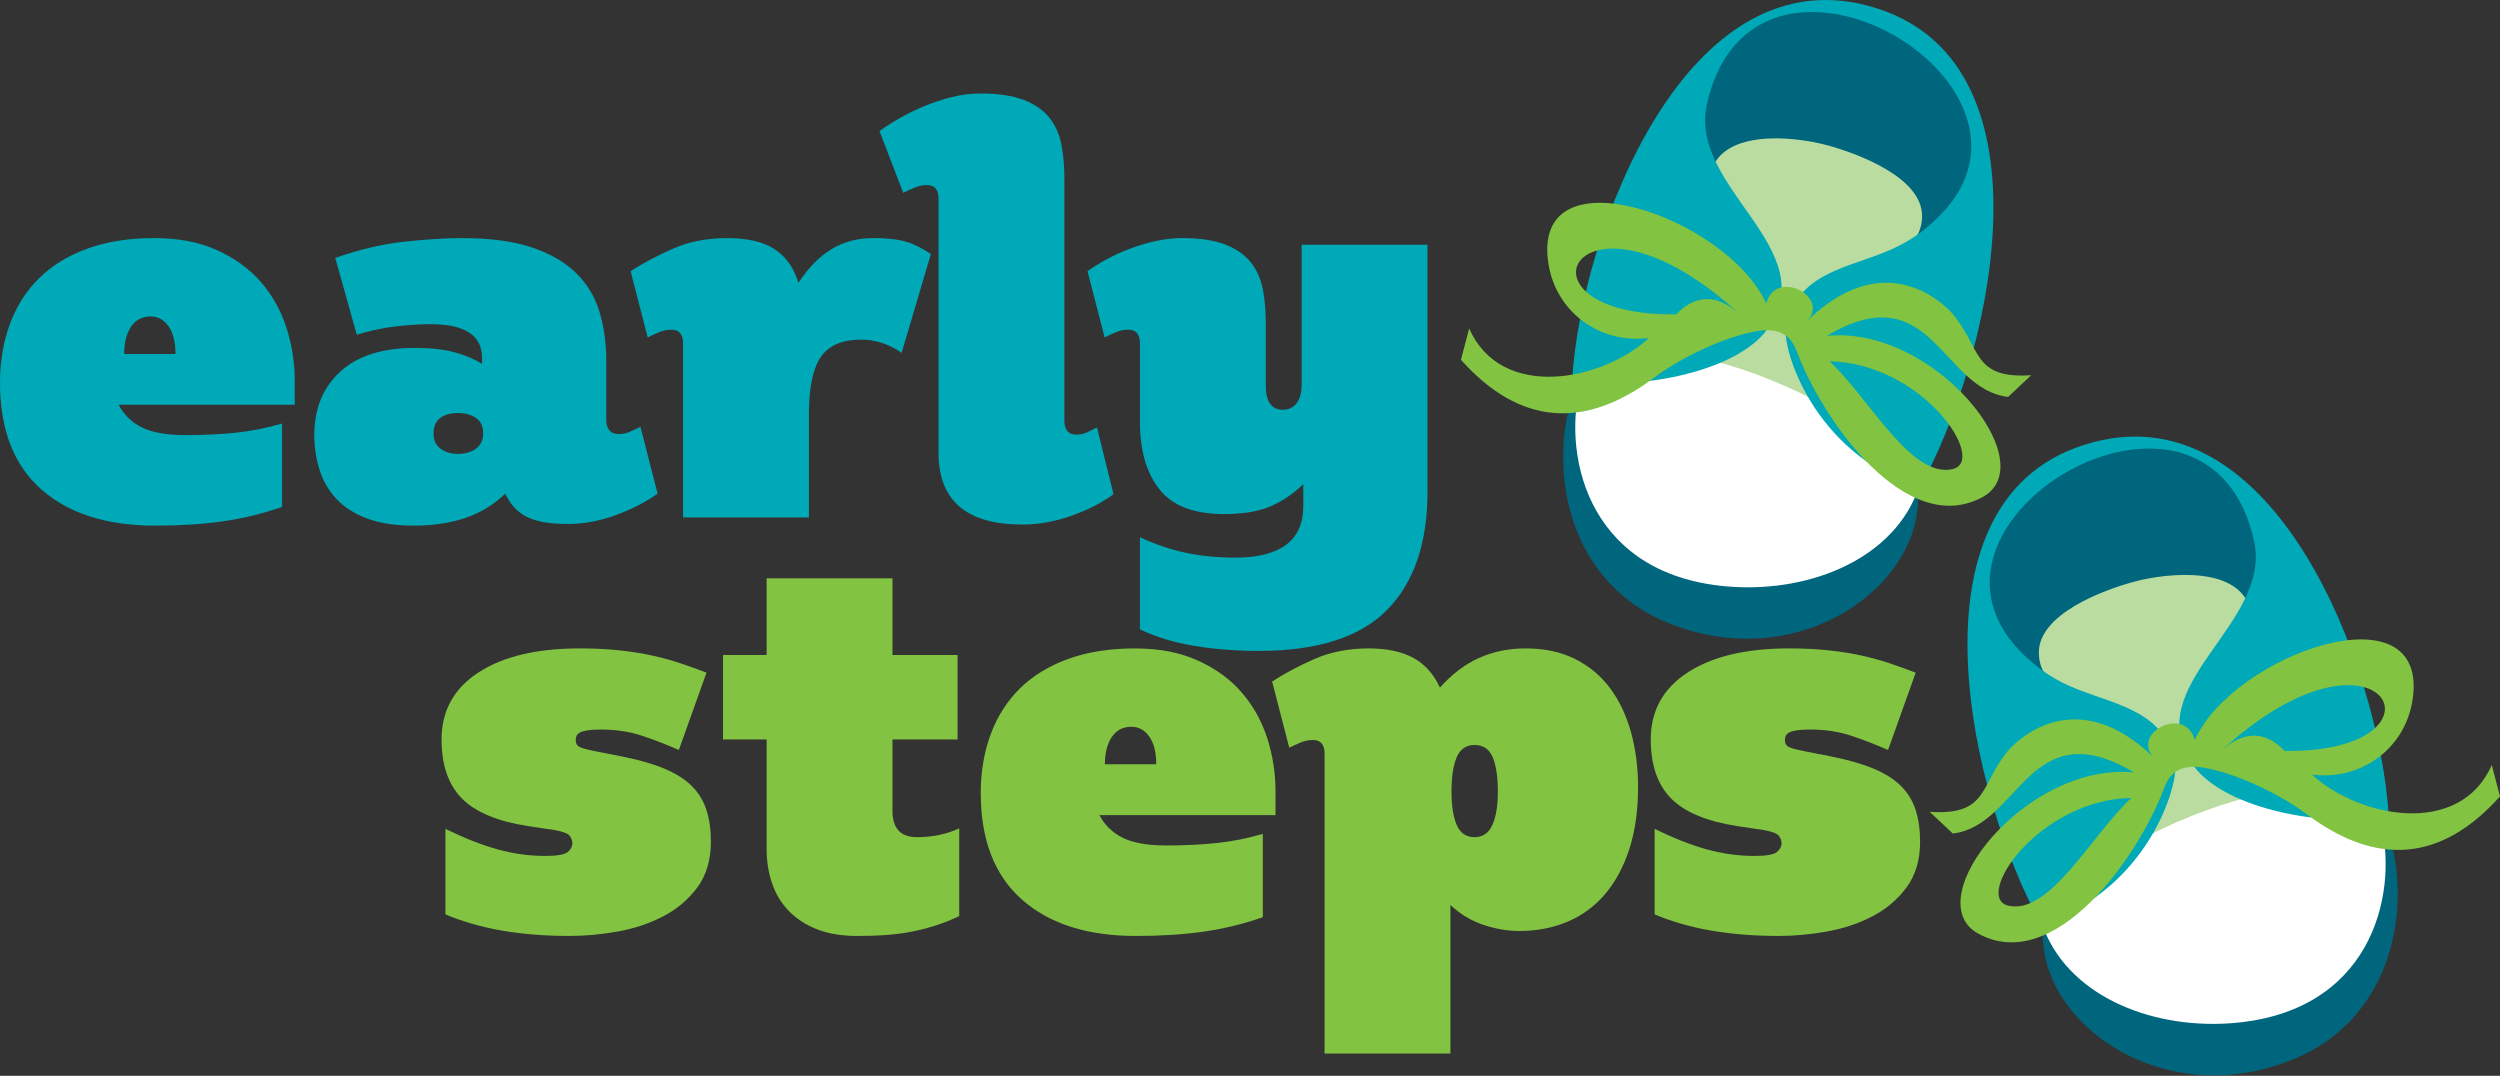 <svg width="1959" height="843" viewBox="0 0 1959 843" fill="none" xmlns="http://www.w3.org/2000/svg">
<rect x="0" y="0" width="1959" height="843" fill="#333333" stroke="none"/>
<g clip-path="url(#clip0_2247_7320)">
<path d="M221 397.19C206.3 402.37 191 406.12 175.15 408.42C159.3 410.74 141.43 411.89 121.53 411.89C83.47 411.89 53.7 402.37 32.23 383.35C10.73 364.31 0 336.5 0 299.88C0 283.16 2.59 267.81 7.79 253.82C12.97 239.83 20.61 227.87 30.71 217.91C40.8 207.97 53.41 200.25 68.56 194.78C83.69 189.31 101.06 186.57 120.67 186.57C140.28 186.57 156.2 189.74 170.19 196.07C184.16 202.42 195.64 210.79 204.57 221.15C213.51 231.53 220.15 243.43 224.47 256.83C228.79 270.24 230.96 284.16 230.96 298.57V317.17H92.99C97.02 324.95 103.07 330.87 111.15 334.9C119.21 338.93 130.61 340.95 145.31 340.95C160.01 340.95 173.35 340.3 185.32 339.01C197.28 337.71 209.18 335.33 221 331.87V397.18V397.19ZM137.53 277.39C137.53 268.16 135.73 260.96 132.12 255.76C128.51 250.58 123.83 247.97 118.07 247.97C111.43 247.97 106.31 250.65 102.72 255.97C99.11 261.32 97.31 268.44 97.31 277.39H137.54H137.53Z" fill="#00A9B7"/>
<path d="M262.73 202.13C281.48 195.51 299.5 191.25 316.79 189.37C334.08 187.51 349.23 186.57 362.2 186.57C384.1 186.57 402.35 189.03 416.9 193.92C431.47 198.82 443.08 205.59 451.71 214.25C460.36 222.9 466.43 233.06 469.88 244.73C473.34 256.42 475.06 268.89 475.06 282.15V329.29C475.06 332.46 475.85 335.06 477.44 337.07C479.03 339.1 481.4 340.1 484.58 340.1C488.04 340.1 490.99 339.52 493.45 338.37C495.89 337.22 498.71 335.93 501.88 334.47L515.29 386.81C506.06 393.45 495.1 399.07 482.42 403.68C469.74 408.29 457.34 410.59 445.23 410.59C437.45 410.59 430.89 410.09 425.56 409.07C420.22 408.05 415.68 406.55 411.93 404.54C408.18 402.53 405.02 399.99 402.43 396.96C399.82 393.94 397.67 390.55 395.94 386.8C387 395.44 376.62 401.79 364.79 405.82C352.96 409.85 339.55 411.88 324.58 411.88C309.61 411.88 297.54 410 287.6 406.26C277.66 402.52 269.65 397.39 263.59 390.91C257.54 384.42 253.15 376.86 250.4 368.21C247.66 359.56 246.29 350.48 246.29 340.96C246.29 320.21 253.07 303.63 266.62 291.23C280.17 278.83 299.63 272.63 325 272.63C337.4 272.63 347.84 273.78 356.36 276.09C364.86 278.41 371.99 281.43 377.76 285.17V280.85C377.76 277.68 377.26 274.51 376.24 271.33C375.22 268.16 373.28 265.28 370.4 262.69C367.52 260.08 363.41 258.01 358.08 256.42C352.74 254.84 345.89 254.04 337.54 254.04C329.19 254.04 320.02 254.62 310.08 255.77C300.12 256.92 289.97 259.09 279.58 262.26L262.71 202.15L262.73 202.13ZM339.71 339.67C339.71 344.85 341.51 348.82 345.12 351.55C348.73 354.29 353.26 355.66 358.75 355.66C364.51 355.66 369.27 354.3 373.01 351.55C376.75 348.82 378.63 344.85 378.63 339.67C378.63 334.2 376.75 330.15 373.01 327.56C369.27 324.95 364.51 323.66 358.75 323.66C352.99 323.66 348.37 324.95 344.91 327.56C341.44 330.15 339.71 334.2 339.71 339.67Z" fill="#00A9B7"/>
<path d="M535.23 268.73C535.23 265.56 534.5 263.05 533.06 261.17C531.62 259.29 529.32 258.35 526.15 258.35C522.69 258.35 519.45 259 516.42 260.31C513.39 261.6 510.43 262.98 507.55 264.42L494.14 212.52C503.37 206.46 514.33 200.62 527.01 195C539.7 189.38 553.96 186.57 569.83 186.57C585.7 186.57 598.45 189.53 607.24 195.44C616.03 201.35 622.15 210.07 625.63 221.6C633.41 209.78 642.06 200.99 651.58 195.21C661.08 189.45 672.04 186.57 684.44 186.57C694.53 186.57 702.75 187.43 709.1 189.16C715.44 190.89 722.21 194.21 729.43 199.1L706.5 276.52C702.18 273.35 697.27 270.82 691.8 268.94C686.33 267.08 680.71 266.14 674.95 266.14C659.94 266.14 649.35 270.69 643.15 279.77C636.95 288.85 633.86 303.76 633.86 324.53V405.41H535.25V268.74L535.23 268.73Z" fill="#00A9B7"/>
<path d="M735.45 155.42C735.45 152.25 734.74 149.74 733.3 147.86C731.84 145.98 729.54 145.04 726.37 145.04C722.91 145.04 719.67 145.69 716.64 147C713.61 148.29 710.67 149.67 707.77 151.11L689.17 102.67C693.5 99.5 698.69 96.18 704.75 92.73C710.8 89.27 717.28 86.11 724.21 83.21C731.12 80.33 738.32 77.95 745.82 76.07C753.32 74.21 760.81 73.27 768.31 73.27C782.15 73.27 793.39 74.94 802.05 78.24C810.69 81.56 817.4 86.17 822.15 92.08C826.91 97.99 830.08 104.99 831.67 113.06C833.25 121.14 834.05 129.93 834.05 139.45V329.73C834.05 332.91 834.76 335.5 836.22 337.52C837.66 339.54 839.96 340.55 843.13 340.55C846.6 340.55 849.48 339.97 851.78 338.82C854.08 337.67 856.68 336.36 859.57 334.92L872.54 387.24C863.6 393.88 852.64 399.5 839.67 404.11C826.7 408.72 813.86 411.04 801.19 411.04C757.36 411.04 735.44 392.29 735.44 354.81V155.44L735.45 155.42Z" fill="#00A9B7"/>
<path d="M893.26 420.97C905.66 426.73 917.84 430.84 929.8 433.29C941.76 435.75 954.52 436.97 968.07 436.97C985.38 436.97 998.57 433.65 1007.64 427.01C1016.72 420.39 1021.27 410.16 1021.27 396.32V379.45C1012.33 387.82 1003.25 393.79 994.02 397.4C984.79 401.01 973.12 402.81 958.99 402.81C935.63 402.81 918.84 396.38 908.61 383.56C898.38 370.74 893.26 353.06 893.26 330.57V268.73C893.26 265.56 892.53 263.05 891.09 261.17C889.65 259.29 887.35 258.35 884.18 258.35C880.72 258.35 877.48 259 874.45 260.31C871.42 261.6 868.46 262.98 865.58 264.42L852.17 212.52C856.5 209.35 861.61 206.18 867.52 203C873.43 199.83 879.71 197.01 886.33 194.57C892.97 192.11 899.67 190.17 906.44 188.72C913.22 187.28 919.78 186.57 926.13 186.57C939.97 186.57 951.21 188.22 959.85 191.54C968.5 194.86 975.2 199.47 979.96 205.38C984.72 211.29 987.89 218.28 989.48 226.36C991.06 234.44 991.86 243.23 991.86 252.73V302.03C991.86 314.72 996.32 321.07 1005.26 321.07C1009.87 321.07 1013.47 319.34 1016.08 315.87C1018.67 312.41 1019.96 307.81 1019.96 302.03V191.75H1118.57V385.5C1118.57 425.57 1108.04 456.34 1087 477.83C1065.95 499.29 1032.36 510.05 986.24 510.05C968.64 510.05 951.93 508.75 936.07 506.14C920.2 503.56 905.94 499.23 893.25 493.17V420.96L893.26 420.97Z" fill="#00A9B7"/>
<path d="M349.04 649.5C363.74 656.71 377.29 662.05 389.69 665.51C402.09 668.97 414.61 670.71 427.31 670.71C436.53 670.71 442.38 669.69 444.83 667.68C447.26 665.66 448.5 663.36 448.5 660.75C448.5 658.73 447.77 656.79 446.35 654.91C444.89 653.05 440.86 651.53 434.22 650.38L413.91 647.35C389.69 643.61 372.32 636.32 361.77 625.51C351.25 614.7 346.01 599.35 346.01 579.45C346.01 556.96 355.65 539.45 374.99 526.9C394.3 514.37 420.67 508.09 454.11 508.09C465.66 508.09 476.12 508.59 485.48 509.61C494.84 510.63 503.43 511.99 511.22 513.72C518.98 515.45 526.35 517.46 533.26 519.77C540.2 522.09 546.96 524.53 553.6 527.12L531.96 587.67C522.74 583.64 513.23 579.96 503.44 576.65C493.62 573.33 482.83 571.66 471 571.66C466.39 571.66 462.79 571.89 460.18 572.31C457.6 572.75 455.63 573.33 454.36 574.04C453.06 574.77 452.18 575.63 451.75 576.65C451.33 577.65 451.11 578.74 451.11 579.89C451.11 582.48 452.11 584.29 454.11 585.29C456.14 586.31 460.02 587.38 465.81 588.53L487.85 592.86C500.82 595.45 511.8 598.62 520.74 602.36C529.65 606.12 536.81 610.65 542.14 615.99C547.47 621.33 551.29 627.6 553.6 634.8C555.9 642.01 557.06 650.23 557.06 659.46C557.06 673.87 553.51 685.83 546.45 695.35C539.39 704.87 530.47 712.43 519.65 718.05C508.83 723.67 496.95 727.63 483.97 729.95C471 732.25 458.45 733.41 446.35 733.41C427.31 733.41 409.79 732.03 393.79 729.3C377.78 726.56 362.87 722.31 349.05 716.54V649.5H349.04Z" fill="#82C341"/>
<path d="M600.72 579.45H566.56V513.28H600.72V453.17H699.33V513.28H750.35V579.45H699.33V635.24C699.33 649.08 705.67 655.99 718.37 655.99C731.07 655.99 741.56 653.69 751.65 649.08V717.85C745.59 720.73 739.68 723.11 733.92 724.99C728.16 726.87 722.19 728.45 715.97 729.73C709.76 731.03 703.06 731.97 695.87 732.55C688.66 733.13 680.56 733.41 671.65 733.41C659.52 733.41 649.07 731.68 640.28 728.23C631.49 724.76 624.15 720 618.24 713.95C612.33 707.9 607.93 700.69 605.05 692.32C602.14 683.97 600.72 674.89 600.72 665.08V579.44V579.45Z" fill="#82C341"/>
<path d="M989.52 718.71C974.82 723.89 959.51 727.64 943.66 729.96C927.81 732.26 909.95 733.42 890.04 733.42C852 733.42 822.23 723.9 800.74 704.88C779.25 685.84 768.52 658.03 768.52 621.41C768.52 604.69 771.13 589.34 776.31 575.35C781.49 561.38 789.13 549.4 799.23 539.46C809.32 529.5 821.93 521.8 837.09 516.32C852.22 510.85 869.59 508.11 889.2 508.11C908.81 508.11 924.73 511.29 938.7 517.63C952.67 523.97 964.16 532.33 973.08 542.71C982.02 553.08 988.66 564.98 993 578.39C997.3 591.79 999.49 605.7 999.49 620.12V638.72H861.53C865.56 646.51 871.59 652.42 879.69 656.45C887.75 660.5 899.15 662.5 913.85 662.5C928.55 662.5 941.89 661.86 953.86 660.56C965.8 659.26 977.72 656.89 989.54 653.42V718.73L989.52 718.71ZM906.04 598.91C906.04 589.68 904.25 582.48 900.64 577.28C897.03 572.1 892.33 569.5 886.57 569.5C879.93 569.5 874.81 572.17 871.23 577.5C867.62 582.84 865.8 589.97 865.8 598.9H906.03L906.04 598.91Z" fill="#82C341"/>
<path d="M1037.93 590.25C1037.93 587.08 1037.2 584.57 1035.78 582.69C1034.32 580.83 1032.02 579.89 1028.87 579.89C1025.41 579.89 1022.17 580.53 1019.14 581.83C1016.11 583.13 1013.14 584.5 1010.26 585.94L996.86 534.04C1006.08 527.99 1017.05 522.14 1029.72 516.52C1042.42 510.9 1056.67 508.09 1072.55 508.09C1086.68 508.09 1098.29 510.55 1107.35 515.44C1116.44 520.35 1123.42 528.13 1128.33 538.8C1137.85 528.13 1148.15 520.35 1159.25 515.44C1170.34 510.54 1182.38 508.09 1195.35 508.09C1210.36 508.09 1223.39 510.89 1234.51 516.52C1245.6 522.14 1254.76 529.86 1261.97 539.66C1269.15 549.47 1274.58 561 1278.19 574.26C1281.77 587.52 1283.59 601.65 1283.59 616.64C1283.59 635.09 1281.29 651.38 1276.68 665.51C1272.04 679.64 1265.65 691.46 1257.43 700.98C1249.22 710.5 1239.39 717.64 1228.03 722.38C1216.63 727.14 1204.14 729.52 1190.62 729.52C1181.37 729.52 1172.01 727.93 1162.49 724.76C1152.97 721.59 1144.33 716.41 1136.54 709.19V825.53H1037.93V590.25ZM1155.58 655.99C1161.92 655.99 1166.52 652.82 1169.4 646.49C1172.28 640.16 1173.73 631.35 1173.73 620.1C1173.73 608.85 1172.37 599.64 1169.64 593.29C1166.88 586.95 1162.21 583.77 1155.57 583.77C1148.93 583.77 1144.26 586.95 1141.5 593.29C1138.77 599.64 1137.41 608.58 1137.41 620.1C1137.41 631.62 1138.77 640.15 1141.5 646.49C1144.26 652.83 1148.93 655.99 1155.57 655.99H1155.58Z" fill="#82C341"/>
<path d="M1296.57 649.5C1311.27 656.71 1324.82 662.05 1337.22 665.51C1349.62 668.97 1362.14 670.71 1374.84 670.71C1384.06 670.71 1389.91 669.69 1392.36 667.68C1394.79 665.66 1396.03 663.36 1396.03 660.75C1396.03 658.73 1395.3 656.79 1393.88 654.91C1392.42 653.05 1388.39 651.53 1381.75 650.38L1361.44 647.35C1337.22 643.61 1319.85 636.32 1309.3 625.51C1298.78 614.7 1293.54 599.35 1293.54 579.45C1293.54 556.96 1303.18 539.45 1322.52 526.9C1341.83 514.37 1368.2 508.09 1401.64 508.09C1413.19 508.09 1423.65 508.59 1433.01 509.61C1442.38 510.63 1450.96 511.99 1458.75 513.72C1466.51 515.45 1473.88 517.46 1480.79 519.77C1487.73 522.09 1494.49 524.53 1501.13 527.12L1479.49 587.67C1470.27 583.64 1460.76 579.96 1450.97 576.65C1441.15 573.33 1430.36 571.66 1418.53 571.66C1413.92 571.66 1410.32 571.89 1407.71 572.31C1405.13 572.75 1403.16 573.33 1401.89 574.04C1400.59 574.77 1399.71 575.63 1399.28 576.65C1398.86 577.65 1398.64 578.74 1398.64 579.89C1398.64 582.48 1399.64 584.29 1401.64 585.29C1403.64 586.29 1407.55 587.38 1413.34 588.53L1435.38 592.86C1448.35 595.45 1459.33 598.62 1468.27 602.36C1477.18 606.12 1484.34 610.65 1489.67 615.99C1495 621.33 1498.82 627.6 1501.13 634.8C1503.43 642.01 1504.59 650.23 1504.59 659.46C1504.59 673.87 1501.04 685.83 1493.98 695.35C1486.92 704.87 1478 712.43 1467.18 718.05C1456.36 723.67 1444.48 727.63 1431.5 729.95C1418.53 732.25 1405.98 733.41 1393.88 733.41C1374.84 733.41 1357.32 732.03 1341.32 729.3C1325.31 726.56 1310.4 722.31 1296.58 716.54V649.5H1296.57Z" fill="#82C341"/>
<path d="M1548.53 127.493C1559.89 76.928 1519.82 24.857 1459.02 11.188C1398.21 -2.481 1339.71 27.429 1328.34 77.993C1316.97 128.557 1357.05 180.629 1417.85 194.298C1478.65 207.967 1537.16 178.057 1548.53 127.493Z" fill="#00667D"/>
<path d="M1495.52 425.25C1470.92 481.43 1389.88 522.73 1305.49 487.43C1222.35 452.66 1211.98 354.92 1236.58 298.75C1261.18 242.57 1343.97 237.67 1413.74 268.22C1483.51 298.77 1520.12 369.08 1495.53 425.25H1495.52Z" fill="#00667D"/>
<path d="M1505.89 378.08C1501.36 384.53 1496.83 390.97 1492.3 397.42C1440.64 320.94 1322.25 281.62 1236.58 320.8C1236.22 313.78 1245.38 286.73 1245.63 286.53C1271.28 266.02 1343.22 285.22 1365.17 241.06C1388.93 193.25 1334.34 175.23 1339.72 139.31C1345.56 100.27 1405.23 106.61 1431.72 113.79C1456 120.37 1506.86 139.28 1506.14 169.86C1505.3 205.29 1459.28 200.4 1441.94 227.19C1402.88 287.56 1459.07 345.88 1505.89 378.09V378.08Z" fill="#BADCA0"/>
<path d="M1503.54 382.2C1484.45 437.27 1420.02 463.8 1357.5 459.83C1246.28 452.77 1224.53 360.27 1237.86 303.98C1255.21 230.74 1470.16 312.06 1503.53 382.2H1503.54Z" fill="white"/>
<path d="M1528.75 158.98C1536.84 148.36 1541.59 137.44 1543.57 126.57C1560.78 32.19 1369 -58.32 1337.56 81.43C1322.69 147.54 1430.16 194.97 1384.9 257.96C1360.07 292.52 1277.99 307.34 1231.99 297.01C1238.96 183.34 1321.32 -40.69 1470.42 6.42C1614.89 52.07 1558.46 286.17 1503.95 382.66C1418.7 353.4 1397.71 272.33 1399.37 259.58C1404.98 216.36 1442.75 211.07 1475.9 198.02C1484.07 194.8 1491.86 190.95 1499.03 186.27C1510.1 179.05 1521.59 168.39 1528.75 158.98Z" fill="#00A9B7"/>
<path d="M1416.37 251.16C1433.8 232.1 1391.25 210.16 1383.99 237.85C1353.55 169.94 1198.93 116.27 1213.37 206.78C1219.53 245.36 1254.59 269.82 1292.2 264.83C1255.35 298.63 1176.4 314.37 1151.24 257.37L1144.79 281.92C1190.93 333.56 1241.85 336.74 1296.27 295.86C1319.37 278.51 1354.24 263.2 1376.65 259.5C1390.97 257.14 1402.21 259.94 1407.91 275.23C1428.49 330.41 1494.1 422.09 1553.64 389.45C1601.82 363.04 1515.94 254.71 1431.44 263.19C1513.9 214.24 1521.11 304.98 1573.56 311.02L1591.67 294.01C1545.16 297.15 1552.71 272.7 1530.08 245.94C1530.08 245.94 1482.09 187.79 1416.37 251.14V251.16ZM1313.47 246.31C1175.5 248.1 1236.52 128.94 1364.32 247.19C1354.34 238.13 1335.28 223.95 1313.47 246.31ZM1530.32 367.5C1497.81 375.59 1464.56 311.86 1433.63 283.11C1506.89 284.77 1557.43 360.76 1530.32 367.5Z" fill="#82C341"/>
<path d="M1685.8 536.58C1746.6 522.911 1786.68 470.84 1775.31 420.275C1763.94 369.711 1705.44 339.801 1644.64 353.47C1583.83 367.139 1543.76 419.211 1555.13 469.775C1566.49 520.339 1625 550.249 1685.8 536.58Z" fill="#00667D"/>
<path d="M1608.26 767.35C1632.86 823.53 1713.9 864.83 1798.29 829.53C1881.43 794.76 1891.8 697.02 1867.2 640.85C1842.6 584.67 1759.81 579.77 1690.04 610.32C1620.27 640.87 1583.66 711.18 1608.25 767.35H1608.26Z" fill="#00667D"/>
<path d="M1597.89 720.18C1602.42 726.63 1606.95 733.07 1611.48 739.52C1663.14 663.04 1781.53 623.72 1867.2 662.9C1867.56 655.88 1858.4 628.83 1858.15 628.63C1832.5 608.12 1760.56 627.32 1738.61 583.16C1714.85 535.35 1769.44 517.33 1764.06 481.41C1758.22 442.37 1698.55 448.71 1672.06 455.89C1647.78 462.47 1596.92 481.38 1597.64 511.96C1598.48 547.39 1644.5 542.5 1661.84 569.29C1700.9 629.66 1644.71 687.98 1597.89 720.19V720.18Z" fill="#BADCA0"/>
<path d="M1600.23 724.3C1619.32 779.37 1683.75 805.9 1746.27 801.93C1857.49 794.87 1879.24 702.37 1865.91 646.08C1848.56 572.84 1633.61 654.16 1600.24 724.3H1600.23Z" fill="white"/>
<path d="M1575.02 501.08C1566.93 490.46 1562.18 479.54 1560.2 468.67C1542.99 374.29 1734.77 283.78 1766.21 423.53C1781.08 489.64 1673.61 537.07 1718.87 600.06C1743.7 634.62 1825.78 649.44 1871.78 639.11C1864.81 525.44 1782.45 301.41 1633.35 348.52C1488.88 394.17 1545.31 628.27 1599.82 724.76C1685.07 695.5 1706.06 614.43 1704.4 601.68C1698.79 558.46 1661.02 553.17 1627.87 540.12C1619.7 536.9 1611.91 533.05 1604.74 528.37C1593.67 521.15 1582.18 510.49 1575.02 501.08Z" fill="#00A9B7"/>
<path d="M1573.7 588.06C1551.07 614.82 1558.61 639.27 1512.11 636.13L1530.22 653.14C1582.67 647.1 1589.88 556.35 1672.34 605.31C1587.83 596.83 1501.96 705.16 1550.14 731.57C1609.69 764.2 1675.3 672.53 1695.87 617.35C1701.57 602.06 1712.81 599.26 1727.13 601.62C1749.54 605.31 1784.41 620.62 1807.51 637.98C1861.93 678.87 1912.85 675.68 1958.99 624.04L1952.54 599.49C1927.38 656.5 1848.43 640.75 1811.58 606.95C1849.18 611.94 1884.25 587.48 1890.41 548.9C1904.85 458.39 1750.23 512.06 1719.79 579.97C1712.54 552.27 1669.99 574.22 1687.41 593.28C1621.69 529.93 1573.7 588.08 1573.7 588.08V588.06ZM1739.45 589.29C1867.25 471.04 1928.28 590.2 1790.3 588.41C1768.48 566.05 1749.42 580.23 1739.45 589.29ZM1670.15 625.21C1639.22 653.96 1605.97 717.69 1573.46 709.6C1546.36 702.86 1596.9 626.87 1670.15 625.21Z" fill="#82C341"/>
</g>
<defs>
<clipPath id="clip0_2247_7320">
<rect width="1958.99" height="842.61" fill="white"/>
</clipPath>
</defs>
</svg>
